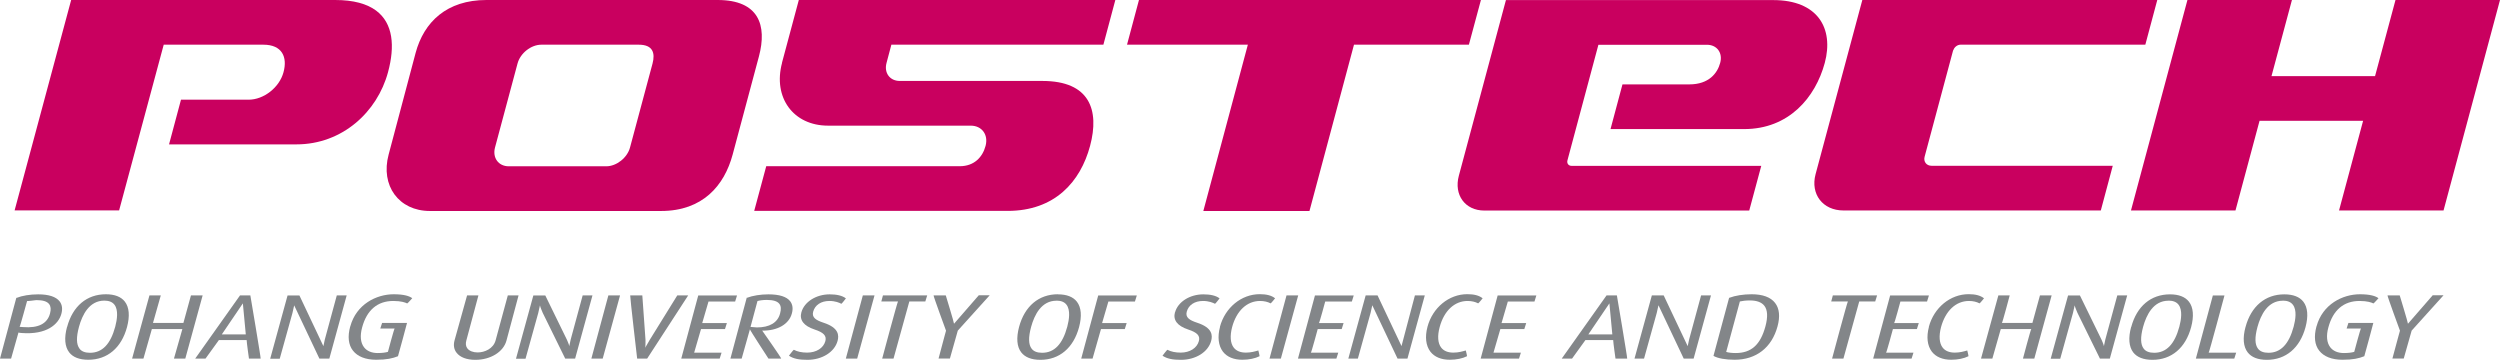 <?xml version="1.0" encoding="UTF-8"?>
<svg id="_레이어_1" data-name="레이어_1" xmlns="http://www.w3.org/2000/svg" viewBox="0 0 290.9 41.87">
  <defs>
    <style>
      .cls-1 {
        fill: #838689;
      }

      .cls-2 {
        fill: #c9005f;
      }
    </style>
  </defs>
  <g>
    <path class="cls-2" d="M196.57,9.82h-7.78l-1.39,5.2h15.55c5.2,0,8.29-3.67,9.38-7.7,1.08-4.04-.83-7.31-6-7.31h-31.1l-5.48,20.44c-.6,2.23.73,4.05,2.96,4.05h30.83l1.4-5.2h-22.07c-.36,0-.58-.29-.48-.65l3.6-13.44h12.63c1.17,0,1.86.95,1.54,2.11-.31,1.17-1.29,2.5-3.59,2.5Z"/>
    <path class="cls-2" d="M227.29,5.85c.1-.36.46-.64.82-.65h21.52l1.39-5.2h-34.32l-5.44,20.27c-.62,2.32.84,4.22,3.24,4.22h29.95l1.39-5.2h-21.08c-.6,0-.97-.48-.81-1.06l3.32-12.39Z"/>
    <polygon class="cls-2" points="278.74 0 276.36 8.86 264.31 8.86 266.69 0 254.53 0 247.96 24.49 260.12 24.49 262.92 14.06 274.97 14.06 272.17 24.49 284.33 24.49 290.9 0 278.74 0"/>
    <path class="cls-2" d="M43.76,1.23c-1.05-.78-2.61-1.23-4.76-1.23H8.28L1.7,24.48h12.16s5.19-19.28,5.19-19.28h11.6c2.17,0,2.82,1.43,2.34,3.2-.47,1.77-2.29,3.2-4.06,3.2h-7.87l-1.39,5.2h14.82c5.33,0,9.41-3.76,10.66-8.4.82-3.03.6-5.69-1.39-7.17Z"/>
    <path class="cls-2" d="M83.51,0h-26.91c-4.61,0-7.27,2.55-8.24,6.16l-3.14,11.83c-.97,3.61,1.19,6.56,4.8,6.56h26.91c4.83,0,7.35-2.95,8.32-6.56l3.06-11.43c.96-3.61,0-6.56-4.81-6.56ZM75.93,7.39l-2.62,9.77c-.32,1.2-1.57,2.19-2.77,2.19h-11.34c-1.2,0-1.92-.99-1.6-2.19l2.62-9.77c.32-1.2,1.57-2.19,2.77-2.19h11.34c1.65,0,1.92.98,1.6,2.19Z"/>
    <polygon class="cls-2" points="172.32 0 132.53 0 131.14 5.2 145.2 5.2 140.02 24.55 152.37 24.55 157.55 5.2 170.92 5.2 172.32 0"/>
    <path class="cls-2" d="M91,7.31c-1.08,4.04,1.31,7.31,5.35,7.31h16.6c1.31,0,2.08,1.06,1.73,2.36-.35,1.31-1.33,2.36-3,2.36h-22.52l-1.4,5.2h29.49c5.48,0,8.47-3.38,9.59-7.56,1.12-4.18-.04-7.56-5.54-7.56h-16.6c-1.16,0-1.86-.94-1.54-2.11l.56-2.11h24.67l1.39-5.2h-36.83l-1.96,7.31Z"/>
  </g>
  <g>
    <path class="cls-1" d="M1.92,34.65h-.02s-1.9,7.08-1.9,7.08h1.29s.85-3.01.86-3.04c0,.03.38.06.38.06,2.89.22,4.28-1.01,4.61-2.23.16-.58.09-1.07-.2-1.45-.42-.54-1.26-.82-2.5-.82-.94,0-1.86.15-2.51.41ZM4.22,34.92c.77,0,1.26.15,1.5.47.19.25.23.61.1,1.09-.32,1.19-1.37,1.72-3.13,1.58h0s-.4-.03-.41-.03c.06,0,.86-3,.87-3,0,.03,1.08-.11,1.08-.11Z"/>
    <path class="cls-1" d="M7.8,38.04c-.35,1.28-.26,2.3.25,2.96.44.57,1.19.86,2.23.86,2.21,0,3.85-1.38,4.5-3.8.34-1.28.26-2.3-.25-2.96-.44-.57-1.19-.86-2.21-.86-2.22,0-3.86,1.38-4.51,3.8ZM9.25,40.56c-.37-.48-.39-1.31-.06-2.53h0c.38-1.39,1.19-3.05,2.95-3.05.54,0,.94.16,1.18.48.47.61.31,1.72.09,2.55-.55,2.04-1.51,3.04-2.94,3.04-.57,0-.98-.16-1.22-.48Z"/>
    <path class="cls-1" d="M22.22,34.37l-.88,3.21h-3.54l.91-3.21h-1.32s-2.02,7.36-2.02,7.36h1.32s.98-3.44.98-3.44h3.55l-.98,3.44h1.32s2.02-7.36,2.02-7.36h-1.35Z"/>
    <path class="cls-1" d="M27.93,34.37l-5.22,7.36h1.2s1.56-2.16,1.56-2.16h3.23s0-.02,0,0c0,.26.27,2.16.27,2.16h1.36c.04-.05-1.2-7.36-1.2-7.36h-1.21ZM28.26,35.3l.34,3.61s-2.79,0-2.79,0l2.45-3.61Z"/>
    <path class="cls-1" d="M37.17,41.73h1.15s2.02-7.36,2.02-7.36h-1.15l-1.39,5.12s-.16.74-.17.79l-2.79-5.9h-1.38s-2.02,7.36-2.02,7.36h1.11s1.48-5.32,1.48-5.32c0,0,.19-.84.2-.89l2.94,6.21Z"/>
    <path class="cls-1" d="M40.75,37.99c-.32,1.16-.21,2.14.32,2.81.54.69,1.47,1.06,2.7,1.06s1.91-.16,2.54-.41c.03-.03,1.05-3.87,1.05-3.87h-2.9s-.21.65-.21.65h1.67c-.06,0-.78,2.71-.78,2.71-.26.08-.67.14-1.19.14-.7,0-1.25-.23-1.59-.67-.41-.53-.49-1.34-.22-2.32.54-2.01,1.79-3.07,3.62-3.07.93,0,1.41.18,1.62.29.05,0,.59-.61.59-.61-.33-.25-.96-.46-2.16-.46-2.01,0-4.35,1.16-5.05,3.74Z"/>
    <path class="cls-1" d="M59.09,34.37l-1.42,5.23c-.26.97-1.27,1.41-2.09,1.41-.53,0-.96-.17-1.19-.46-.19-.24-.23-.56-.13-.92l1.41-5.26h-1.32s-1.46,5.24-1.46,5.24c-.15.55-.07,1.05.24,1.44.41.53,1.18.82,2.18.82,1.78,0,3.26-.92,3.62-2.23l1.41-5.27h-1.24Z"/>
    <path class="cls-1" d="M67.8,34.37l-1.39,5.12s-.16.74-.17.79c0-.13-.28-.76-.28-.76l-2.51-5.14h-1.39s-2.02,7.36-2.02,7.36h1.11s1.48-5.32,1.48-5.32c0,0,.19-.84.2-.89,0,.13.32.87.32.87l2.62,5.33h1.15s2.02-7.36,2.02-7.36h-1.15Z"/>
    <path class="cls-1" d="M70.79,34.37l-1.98,7.36h1.32s2.02-7.36,2.02-7.36h-1.35Z"/>
    <path class="cls-1" d="M78.81,34.37l-3.19,5.15s-.54.93-.55.95c.05-.02.04-.93.04-.93,0,0-.37-5.17-.37-5.17h-1.41c-.04.05.81,7.36.81,7.36h1.16s4.78-7.36,4.78-7.36h-1.27Z"/>
    <path class="cls-1" d="M81.25,34.37l-1.98,7.36h4.47s.22-.69.22-.69h-3.19l.8-2.75h2.79s.22-.7.22-.7h-2.87l.73-2.5h3.1s.22-.71.22-.71h-4.5Z"/>
    <path class="cls-1" d="M86.91,34.64h-.02s-1.9,7.09-1.9,7.09h1.31s.96-3.4.96-3.41c0,.1,2.16,3.41,2.16,3.41h1.48c.04-.07-2.21-3.26-2.21-3.26,1.78.03,3.12-.75,3.45-1.99.16-.57.09-1.05-.19-1.42-.41-.54-1.27-.81-2.54-.81-.91,0-1.84.15-2.49.4ZM88.14,35.03c.24-.07.62-.13,1.08-.13.75,0,1.23.15,1.46.45.2.25.23.62.09,1.13-.28,1.06-1.22,1.62-2.7,1.62,0,0-.66-.05-.74-.06.03-.1.81-3.01.81-3.01Z"/>
    <path class="cls-1" d="M93.25,36.33h0c-.25.91.27,1.59,1.53,2.01,1.07.35,1.42.73,1.26,1.35-.22.81-1.05,1.34-2.12,1.34-.62,0-1.14-.11-1.55-.33-.06.01-.57.69-.57.69.52.35,1.17.48,2.15.48,1.72,0,3.16-.91,3.51-2.2.17-.63.18-1.53-1.64-2.12-.88-.29-1.38-.61-1.2-1.28.21-.78.92-1.25,1.89-1.25.69,0,1.17.21,1.39.33.06-.01.53-.63.53-.63-.43-.33-1.09-.47-1.89-.47-1.58,0-2.96.88-3.29,2.09Z"/>
    <path class="cls-1" d="M100.4,34.37l-1.98,7.36h1.32s2.02-7.36,2.02-7.36h-1.35Z"/>
    <path class="cls-1" d="M102.74,34.37l-.19.71h1.94c-.06,0-1.84,6.65-1.84,6.65h1.32s1.84-6.65,1.84-6.65h1.86s.22-.71.22-.71h-5.15Z"/>
    <path class="cls-1" d="M113.88,34.37s-2.87,3.3-2.87,3.3c0,0,0,0,0,0,0-.15-.96-3.3-.96-3.3h-1.42c-.04.06,1.45,4.11,1.45,4.11,0-.03-.87,3.24-.87,3.24h1.32s.92-3.25.92-3.25c0,0,3.71-4.11,3.71-4.11h-1.27Z"/>
    <path class="cls-1" d="M123.09,34.24c-2.21,0-3.86,1.38-4.51,3.8-.34,1.28-.26,2.3.25,2.96.44.57,1.19.87,2.23.87,2.21,0,3.85-1.38,4.5-3.8.34-1.28.26-2.3-.25-2.96-.44-.57-1.19-.86-2.21-.86ZM122.92,34.98c.54,0,.94.16,1.18.48.47.62.31,1.72.09,2.55-.55,2.04-1.51,3.04-2.93,3.04-.57,0-.98-.16-1.22-.48-.37-.48-.39-1.31-.06-2.53h0c.38-1.39,1.19-3.05,2.95-3.05Z"/>
    <path class="cls-1" d="M127.79,34.37l-1.98,7.36h1.32l.98-3.44h2.77s.22-.7.22-.7h-2.86l.73-2.5h3.09s.22-.71.22-.71h-4.49Z"/>
    <path class="cls-1" d="M136.72,36.33h0c-.25.91.27,1.59,1.53,2.01,1.07.35,1.42.73,1.25,1.35-.22.81-1.05,1.34-2.11,1.34-.62,0-1.14-.11-1.55-.33-.06.01-.57.69-.57.69.52.35,1.17.48,2.15.48,1.72,0,3.16-.91,3.51-2.2.17-.63.18-1.53-1.64-2.12-.88-.29-1.38-.61-1.2-1.28.21-.78.92-1.25,1.89-1.25.69,0,1.17.21,1.4.33.06-.01.53-.63.53-.63-.42-.33-1.09-.47-1.89-.47-1.58,0-2.96.88-3.29,2.09Z"/>
    <path class="cls-1" d="M141.96,38.04c-.31,1.16-.19,2.18.34,2.88.48.62,1.26.94,2.26.94.76,0,1.49-.15,2-.41.02-.05-.14-.67-.14-.67-.4.11-.83.25-1.45.25s-1.11-.19-1.41-.58c-.4-.51-.46-1.36-.19-2.39.51-1.9,1.73-3.04,3.25-3.04.47,0,.89.1,1.23.28.06-.01.52-.59.52-.59-.42-.34-1.02-.48-1.79-.48-2.13,0-4.03,1.56-4.63,3.8Z"/>
    <path class="cls-1" d="M149.7,34.37l-1.98,7.36h1.32s2.02-7.36,2.02-7.36h-1.35Z"/>
    <path class="cls-1" d="M153.01,34.37l-1.98,7.36h4.47s.22-.69.22-.69h-3.19c.06,0,.8-2.75.8-2.75h2.79s.22-.7.22-.7h-2.87c.06,0,.73-2.5.73-2.5h3.1s.22-.71.22-.71h-4.5Z"/>
    <path class="cls-1" d="M160.3,34.37h-1.39s-2.02,7.36-2.02,7.36h1.11s1.48-5.32,1.48-5.32c0,0,.19-.84.2-.89l2.94,6.21h1.15s2.02-7.36,2.02-7.36h-1.15l-1.56,5.9-2.79-5.9Z"/>
    <path class="cls-1" d="M166.1,38.04h0c-.31,1.16-.19,2.18.34,2.88.48.62,1.26.94,2.26.94.76,0,1.49-.15,2-.41.02-.05-.14-.67-.14-.67-.4.11-.83.25-1.45.25s-1.11-.19-1.41-.58c-.4-.51-.46-1.36-.18-2.39.51-1.9,1.73-3.04,3.25-3.04.47,0,.89.1,1.23.28.06-.01.52-.59.52-.59-.42-.34-1.02-.48-1.79-.48-2.13,0-4.03,1.56-4.63,3.8Z"/>
    <path class="cls-1" d="M174.27,34.37l-1.98,7.36h4.46l.22-.69h-3.19l.8-2.75h2.79s.22-.7.22-.7h-2.87l.73-2.5h3.1s.22-.71.22-.71h-4.5Z"/>
    <path class="cls-1" d="M186.94,34.37l-5.22,7.36h1.2s1.56-2.16,1.56-2.16h3.23s0-.02,0,0c0,.26.27,2.16.27,2.16h1.36c.04-.05-1.2-7.36-1.2-7.36h-1.21ZM187.27,35.3l.34,3.61s-2.79,0-2.79,0l2.45-3.61Z"/>
    <path class="cls-1" d="M193.6,34.37h-1.39s-2.02,7.36-2.02,7.36h1.11s1.48-5.32,1.48-5.32c0,0,.19-.84.2-.89l2.94,6.21h1.15s2.02-7.36,2.02-7.36h-1.15l-1.39,5.12s-.16.74-.17.79l-2.79-5.9Z"/>
    <path class="cls-1" d="M201.22,34.65h-.02s-1.82,6.76-1.82,6.76c.51.3,1.44.45,2.46.45,2.51,0,4.32-1.41,4.99-3.87.32-1.17.22-2.09-.28-2.74-.52-.67-1.44-1.01-2.73-1.01-.96,0-1.91.15-2.59.41ZM202.44,35.08c.33-.07.67-.12,1.18-.12.8,0,1.36.21,1.68.62.38.49.42,1.29.13,2.38-.58,2.16-1.65,3.12-3.47,3.12-.45,0-.84-.05-1.1-.13.03-.09,1.59-5.87,1.59-5.87Z"/>
    <path class="cls-1" d="M213.27,34.37l-.19.71h1.94c-.06,0-1.84,6.65-1.84,6.65h1.32s1.84-6.65,1.84-6.65h1.86s.22-.71.22-.71h-5.15Z"/>
    <path class="cls-1" d="M219.94,34.37l-1.98,7.36h4.47s.22-.69.22-.69h-3.19c.06,0,.8-2.75.8-2.75h2.79s.22-.7.22-.7h-2.87c.06,0,.73-2.5.73-2.5h3.1s.22-.71.22-.71h-4.5Z"/>
    <path class="cls-1" d="M224.45,38.04h0c-.31,1.16-.19,2.18.34,2.88.48.62,1.26.94,2.26.94.76,0,1.49-.15,2-.41.02-.05-.14-.67-.14-.67-.4.11-.83.25-1.45.25s-1.11-.19-1.41-.58c-.4-.51-.46-1.36-.19-2.39.52-1.9,1.73-3.04,3.25-3.04.47,0,.89.1,1.23.28.06-.01.52-.59.52-.59-.43-.34-1.02-.48-1.79-.48-2.13,0-4.03,1.56-4.63,3.8Z"/>
    <path class="cls-1" d="M237.37,34.37l-.88,3.21h-3.55c.06,0,.91-3.21.91-3.21h-1.32s-2.02,7.36-2.02,7.36h1.32s.98-3.44.98-3.44h3.55c-.06,0-.97,3.44-.97,3.44h1.32s2.02-7.36,2.02-7.36h-1.35Z"/>
    <path class="cls-1" d="M246.37,34.37l-1.39,5.12s-.16.74-.17.79c0-.13-.28-.76-.28-.76l-2.51-5.14h-1.38s-2.02,7.36-2.02,7.36h1.11s1.48-5.32,1.48-5.32c0,0,.19-.84.2-.89,0,.13.32.87.32.87l2.62,5.33h1.15s2.02-7.36,2.02-7.36h-1.14Z"/>
    <path class="cls-1" d="M247.98,38.04c-.35,1.28-.26,2.3.24,2.96.44.57,1.2.87,2.24.87,2.21,0,3.85-1.38,4.5-3.8.34-1.28.26-2.3-.25-2.96-.44-.57-1.19-.86-2.21-.86-2.22,0-3.86,1.38-4.51,3.8ZM252.32,34.98c.54,0,.94.16,1.18.48.47.62.31,1.72.09,2.55-.55,2.04-1.51,3.04-2.93,3.04-.57,0-.98-.16-1.22-.48-.37-.48-.4-1.31-.07-2.53h0c.38-1.39,1.19-3.05,2.95-3.05Z"/>
    <path class="cls-1" d="M257.49,34.37l-1.98,7.36h4.47s.22-.69.22-.69h-3.2c.06,0,1.84-6.66,1.84-6.66h-1.35Z"/>
    <path class="cls-1" d="M261.29,38.04c-.35,1.28-.26,2.3.25,2.96.44.57,1.19.87,2.23.87,2.21,0,3.85-1.38,4.5-3.8.34-1.28.26-2.3-.25-2.96-.44-.57-1.19-.86-2.22-.86-2.21,0-3.86,1.38-4.51,3.8ZM265.62,34.98c.54,0,.94.16,1.18.48.48.62.31,1.72.09,2.55-.55,2.04-1.51,3.04-2.93,3.04-.57,0-.98-.16-1.22-.48-.37-.48-.39-1.31-.06-2.53h0c.38-1.39,1.19-3.05,2.95-3.05Z"/>
    <path class="cls-1" d="M269.54,37.99c-.31,1.16-.21,2.14.32,2.81.54.69,1.47,1.06,2.71,1.06s1.91-.16,2.54-.41c.03-.03,1.05-3.87,1.05-3.87h-2.9s-.21.65-.21.65h1.67c-.06,0-.78,2.71-.78,2.71-.25.08-.67.14-1.2.14-.7,0-1.25-.23-1.59-.67-.41-.53-.49-1.34-.22-2.32.54-2.01,1.79-3.07,3.62-3.07.93,0,1.41.18,1.62.29.05,0,.59-.61.59-.61-.33-.25-.96-.46-2.16-.46-2.01,0-4.35,1.16-5.05,3.74Z"/>
    <path class="cls-1" d="M283.06,34.37s-2.87,3.3-2.87,3.3c0,0,0,0,0,0,0-.15-.96-3.3-.96-3.3h-1.42c-.04.06,1.45,4.11,1.45,4.11,0-.03-.88,3.24-.88,3.24h1.32s.92-3.25.92-3.25c0,0,3.71-4.11,3.71-4.11h-1.27Z"/>
  </g>
</svg>